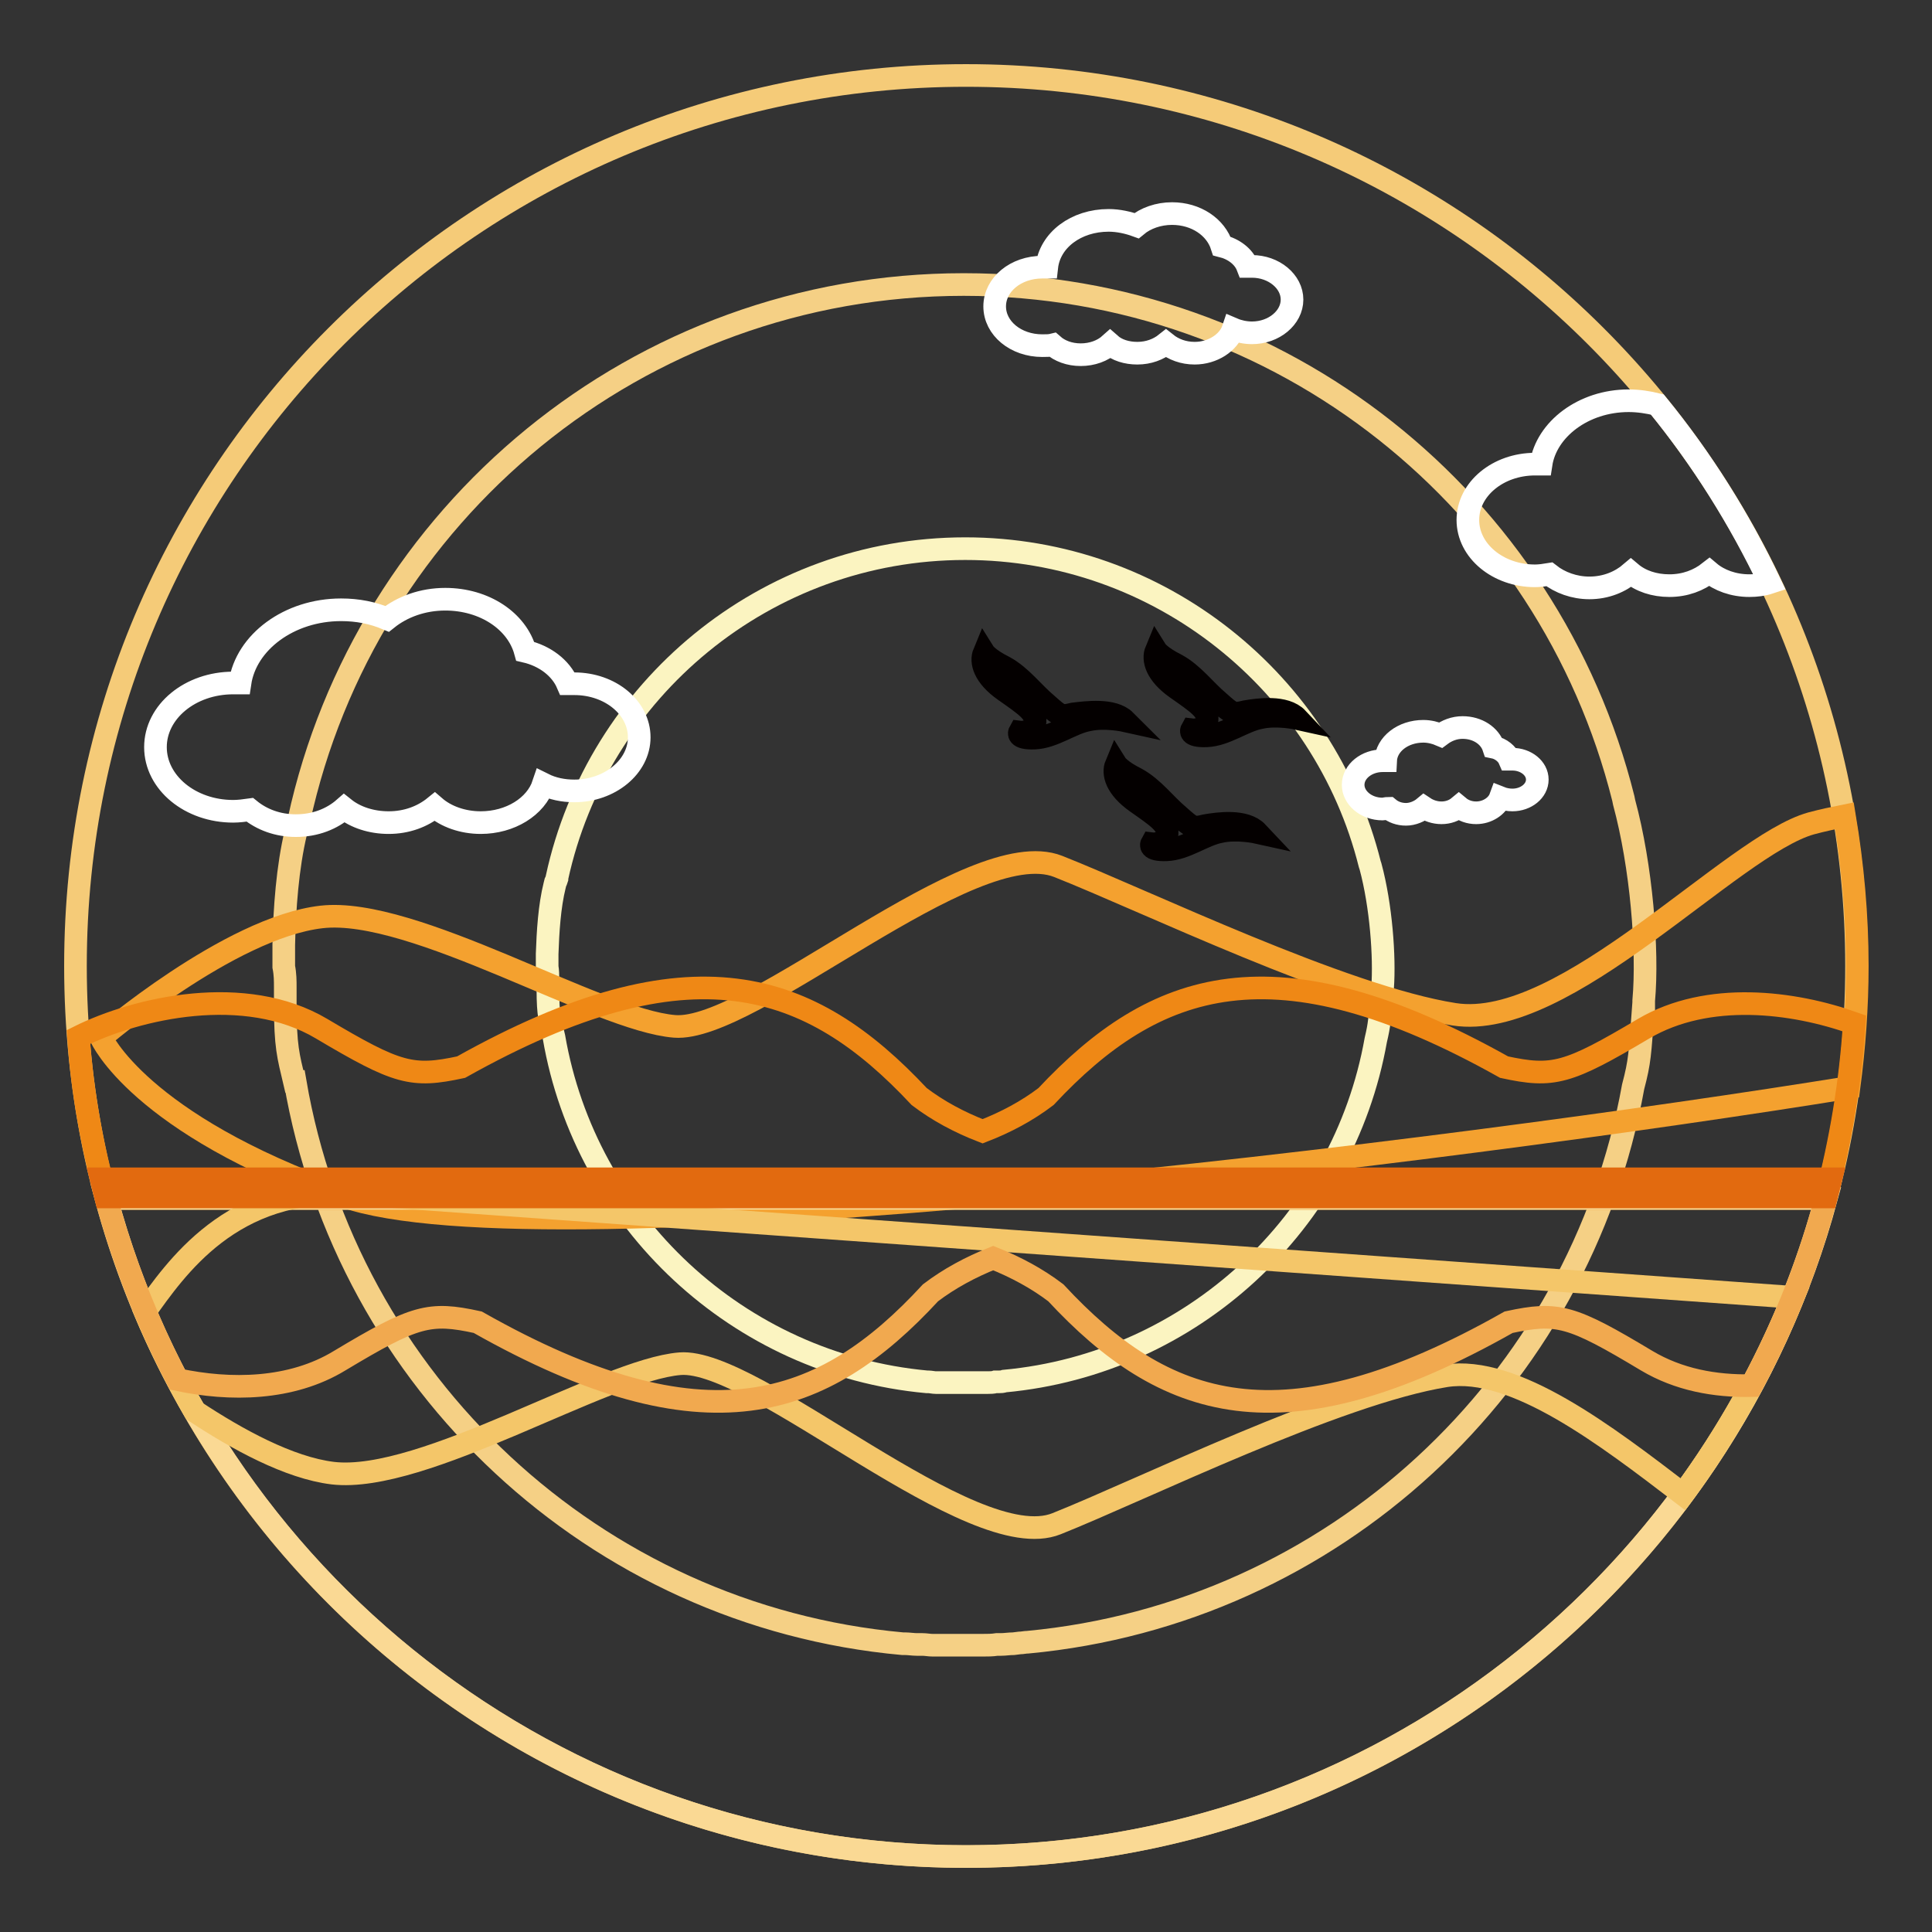 <?xml version="1.0" encoding="utf-8"?>
<!-- Svg Vector Icons : http://www.onlinewebfonts.com/icon -->
<!DOCTYPE svg PUBLIC "-//W3C//DTD SVG 1.1//EN" "http://www.w3.org/Graphics/SVG/1.1/DTD/svg11.dtd">
<svg version="1.1" xmlns="http://www.w3.org/2000/svg" xmlns:xlink="http://www.w3.org/1999/xlink" x="0px" y="0px" viewBox="0 0 256 256" enable-background="new 0 0 256 256" xml:space="preserve">
<rect x="0" y="0" width="256" height="256" fill="#333333" stroke="none"/>
<g> <path stroke-width="3" fill-opacity="0" stroke="#f5cb78"  d="M128,10c65.2,0,118,52.8,118,118c0,65.2-52.8,118-118,118c-65.2,0-118-52.8-118-118C10,62.8,62.8,10,128,10 z"/> <path stroke-width="3" fill-opacity="0" stroke="#f5d085"  d="M37.8,130.8l0,2.2c0,5.7,0.4,6.9,1.2,10.3l0.1,0c6.8,39.8,39.7,70.8,80.5,74.5l0.3,0c0.5,0,1.1,0.1,1.6,0.1 l0.7,0c0.5,0,0.9,0.1,1.4,0.1c0.3,0,0.6,0,0.9,0c0.4,0,0.8,0,1.2,0c0.5,0,1,0,1.4,0c0.2,0,0.5,0,0.7,0l0.1,0c0.7,0,1.4,0,2,0l0.3,0 c0.6,0,1.3,0,1.9-0.1l0.5,0c0.6,0,1.1-0.1,1.7-0.1l0.8-0.1c0.4,0,0.7-0.1,1.1-0.1c40.4-3.8,73.1-34.2,80.2-73.6 c0.9-3.4,0.9-4.4,1.3-9.8h0l0.1,0h0c0-0.3,0-0.7,0-1v-0.4h0v-0.2c0.6-6.7-0.3-17.8-2.6-26.3l-0.1-0.5 c-9.8-39.2-45.2-68.1-87.4-68.1c-43.2,0-79.3,30.4-88.1,71h0l0,0.1l-0.1,0.6l-0.1,0.3l-0.2,0.6c-1.1,4.6-1.5,10.1-1.6,14.9 c0,0.9,0,1.8,0,2.7v0.2C37.8,129.1,37.8,130,37.8,130.8z"/> <path stroke-width="3" fill-opacity="0" stroke="#fbf4c1"  d="M72.6,129.7l0,1.4c0,3.5,0.3,4.2,0.8,6.3l0,0c4.2,24.4,24.4,43.4,49.4,45.7l0.2,0c0.3,0,0.7,0.1,1,0.1 l0.4,0c0.3,0,0.6,0,0.8,0c0.2,0,0.4,0,0.6,0c0.3,0,0.5,0,0.8,0c0.3,0,0.6,0,0.9,0c0.1,0,0.3,0,0.4,0h0.1c0.4,0,0.8,0,1.2,0l0.2,0 c0.4,0,0.8,0,1.2,0l0.3,0c0.3,0,0.7,0,1-0.1l0.5,0c0.2,0,0.4,0,0.7-0.1c24.8-2.3,44.9-21,49.2-45.2c0.5-2.1,0.5-2.7,0.8-6h0l0.1,0 h0c0-0.2,0-0.4,0-0.6V131h0v-0.1c0.3-4.1-0.2-10.9-1.6-16.1l-0.1-0.3c-6-24-27.8-41.8-53.6-41.8c-26.5,0-48.7,18.7-54.1,43.6h0 c0,0,0,0,0,0.1l-0.1,0.3l-0.1,0.2l-0.1,0.4c-0.7,2.8-0.9,6.2-1,9.1c0,0.5,0,1.1,0,1.6v0.1C72.6,128.7,72.6,129.2,72.6,129.7 L72.6,129.7z"/> <path stroke-width="3" fill-opacity="0" stroke="#f4a12f"  d="M13.4,137.5c0,0,17-14.6,29.2-16c12.2-1.4,36.6,13.7,46.8,14.5c10.2,0.8,39.3-25.7,50.8-21.2 c11.4,4.5,37.8,17.3,52.5,19.6s36.8-22.4,47.3-25.3c1.5-0.4,2.9-0.7,4.4-1c1.1,6.6,1.7,13.2,1.7,19.9c0,5.4-0.4,10.8-1.1,16.1 C193,152.5,72,167.8,45.5,158.5C18.4,148.9,13.4,137.5,13.4,137.5L13.4,137.5z"/> <path stroke-width="3" fill-opacity="0" stroke="#ef8815"  d="M10.4,137.4c7.8-3.9,22.1-7.1,32.2-1.1c10.1,6,12,6.5,18.5,5.1c30.5-17.1,46.3-11.5,60.7,3.9 c2.5,1.9,5.3,3.4,8.4,4.6c3.1-1.2,5.9-2.7,8.4-4.6c14.4-15.4,30.2-21,60.7-3.9c6.5,1.4,8.4,0.9,18.5-5.1c8.5-5,19.8-3.6,27.9-0.7 c-0.5,7.8-1.8,15.6-3.8,23.2H14.1C12.2,151.8,10.9,144.7,10.4,137.4z"/> <path stroke-width="3" fill-opacity="0" stroke="#fad994"  d="M14.1,158.8h227.9C228.4,209,182.5,246,128,246C73.5,246,27.6,209,14.1,158.8z"/> <path stroke-width="3" fill-opacity="0" stroke="#ffffff"  d="M45.2,80.8c2.2,0,4.2,0.4,6.1,1.2c2-1.6,4.7-2.6,7.7-2.6c5.2,0,9.5,2.9,10.6,6.9c2.6,0.6,4.7,2.2,5.6,4.3 c0.3,0,0.6,0,0.9,0c4.8,0,8.6,3.2,8.6,7.1c0,3.9-3.9,7.1-8.6,7.1c-1.5,0-2.9-0.3-4.1-0.9c-1,3-4.4,5.1-8.3,5.1 c-2.4,0-4.6-0.8-6.1-2.1c-1.6,1.3-3.7,2.1-6.1,2.1c-2.3,0-4.4-0.7-5.9-1.9c-1.6,1.4-3.8,2.3-6.4,2.3c-2.4,0-4.5-0.8-6.1-2.1 c-0.7,0.1-1.5,0.2-2.2,0.2c-5.7,0-10.3-3.8-10.3-8.5c0-4.7,4.6-8.5,10.3-8.5c0.3,0,0.6,0,0.9,0C32.6,85.1,38.3,80.8,45.2,80.8z  M188.6,96.9c0.8,0,1.6,0.2,2.3,0.5c0.8-0.6,1.8-1,2.9-1c2,0,3.6,1.1,4.1,2.6c1,0.2,1.8,0.9,2.1,1.6c0.1,0,0.2,0,0.4,0 c1.8,0,3.3,1.2,3.3,2.7c0,1.5-1.5,2.7-3.3,2.7c-0.5,0-1.1-0.1-1.6-0.3c-0.4,1.1-1.7,2-3.2,2c-0.9,0-1.7-0.3-2.3-0.8 c-0.6,0.5-1.4,0.8-2.3,0.8c-0.9,0-1.7-0.3-2.3-0.7c-0.6,0.5-1.5,0.9-2.4,0.9c-0.9,0-1.7-0.3-2.3-0.8c-0.3,0-0.6,0.1-0.8,0.1 c-2.2,0-3.9-1.5-3.9-3.2c0-1.8,1.8-3.2,3.9-3.2c0.1,0,0.2,0,0.4,0C183.7,98.6,185.9,96.9,188.6,96.9z M146.9,29.2 c1.3,0,2.6,0.3,3.7,0.7c1.2-1,2.9-1.6,4.7-1.6c3.2,0,5.8,1.8,6.6,4.3c1.6,0.4,2.9,1.4,3.4,2.7c0.2,0,0.4,0,0.6,0 c2.9,0,5.3,2,5.3,4.4c0,2.4-2.4,4.4-5.3,4.4c-0.9,0-1.8-0.2-2.5-0.5c-0.6,1.8-2.7,3.2-5.1,3.2c-1.5,0-2.8-0.5-3.8-1.3 c-1,0.8-2.3,1.3-3.8,1.3c-1.4,0-2.7-0.4-3.6-1.2c-1,0.9-2.4,1.4-3.9,1.4c-1.5,0-2.8-0.5-3.7-1.3c-0.4,0.1-0.9,0.1-1.4,0.1 c-3.5,0-6.3-2.3-6.3-5.2c0-2.9,2.8-5.2,6.3-5.2c0.2,0,0.4,0,0.6,0C139.1,31.8,142.6,29.2,146.9,29.2z M215.8,53.1 c1.3,0,2.6,0.2,3.8,0.5c5.9,7.2,10.9,15.2,14.9,23.6c-0.9,0.3-1.8,0.4-2.7,0.4c-2.1,0-4-0.7-5.3-1.8c-1.4,1.1-3.2,1.8-5.3,1.8 c-2,0-3.8-0.6-5.1-1.7c-1.4,1.2-3.3,2-5.5,2c-2,0-3.9-0.7-5.3-1.8c-0.6,0.1-1.3,0.2-1.9,0.2c-4.9,0-8.9-3.3-8.9-7.4 c0-4.1,4-7.4,8.9-7.4c0.3,0,0.5,0,0.8,0C204.9,56.9,209.8,53.1,215.8,53.1L215.8,53.1z"/> <path stroke-width="3" fill-opacity="0" stroke="#f4c669"  d="M25.8,187c5.6,3.7,12.5,7.5,18.3,8.2c12,1.4,36-13.7,46-14.5s38.7,25.7,49.9,21.2 c11.3-4.5,37.2-17.3,51.6-19.6c9.1-1.4,21.2,7.9,31.4,15.7c5.9-8,10.8-16.8,14.6-26.1L47,158.2c-16.4-1.2-23.8,10.1-27.8,15.6 C21.1,178.3,23.3,182.7,25.8,187z"/> <path stroke-width="3" fill-opacity="0" stroke="#f1a94f"  d="M23.5,182.8c7,1.5,15.1,1.4,21.5-2.5c10-6,11.9-6.5,18.3-5.1c30.2,17.1,45.8,11.5,60-3.9 c2.5-1.9,5.3-3.4,8.3-4.6c3,1.2,5.8,2.7,8.3,4.6c14.3,15.4,29.8,21,60,3.9c6.5-1.4,8.3-0.9,18.3,5.1c4.2,2.5,9,3.4,13.9,3.3 c4.4-8.2,7.8-16.8,10.1-25.8l-228.3,0.4C16.2,166.7,19.4,175,23.5,182.8z"/> <path stroke-width="3" fill-opacity="0" stroke="#e26a0f"  d="M13.4,156.2h229.2c-0.2,0.8-0.4,1.6-0.6,2.4H14C13.8,157.8,13.6,157,13.4,156.2z"/> <path stroke-width="3" fill-opacity="0" stroke="#040000"  d="M149.1,95.5c0,0-2.7-0.6-4.9-0.1c-2.2,0.4-4.6,2.3-7.1,2.4c-2.5,0.1-2-0.8-2-0.8s1.6,0.2,2-1.1 c0.4-1.4-1.3-2.5-4-4.4c-2.7-1.9-3.2-3.8-2.7-5c0,0,0.5,0.8,2.7,1.9c2.2,1.2,3.8,3.4,5.6,4.9c1.8,1.6,1.9,1.7,3.5,1.3 C143.9,94.4,147.5,93.9,149.1,95.5L149.1,95.5z M166.6,110.3c0,0-2.7-0.6-4.9-0.1c-2.2,0.4-4.6,2.3-7.1,2.4c-2.5,0.1-2-0.8-2-0.8 s1.6,0.2,2-1.1c0.4-1.4-1.3-2.5-4-4.4c-2.7-1.9-3.2-3.8-2.7-5c0,0,0.5,0.8,2.7,1.9c2.2,1.2,3.8,3.4,5.6,4.9 c1.8,1.6,1.9,1.7,3.5,1.3C161.4,109.1,165,108.6,166.6,110.3L166.6,110.3z M171.9,95.2c0,0-2.7-0.6-4.9-0.1 c-2.2,0.4-4.6,2.3-7.1,2.4c-2.5,0.1-2-0.8-2-0.8s1.6,0.2,2-1.1c0.4-1.4-1.3-2.5-4-4.4c-2.7-1.9-3.2-3.8-2.7-5c0,0,0.5,0.8,2.7,1.9 c2.2,1.2,3.8,3.4,5.6,4.9c1.8,1.6,1.9,1.7,3.5,1.3C166.7,94,170.3,93.5,171.9,95.2L171.9,95.2z"/></g>
</svg>